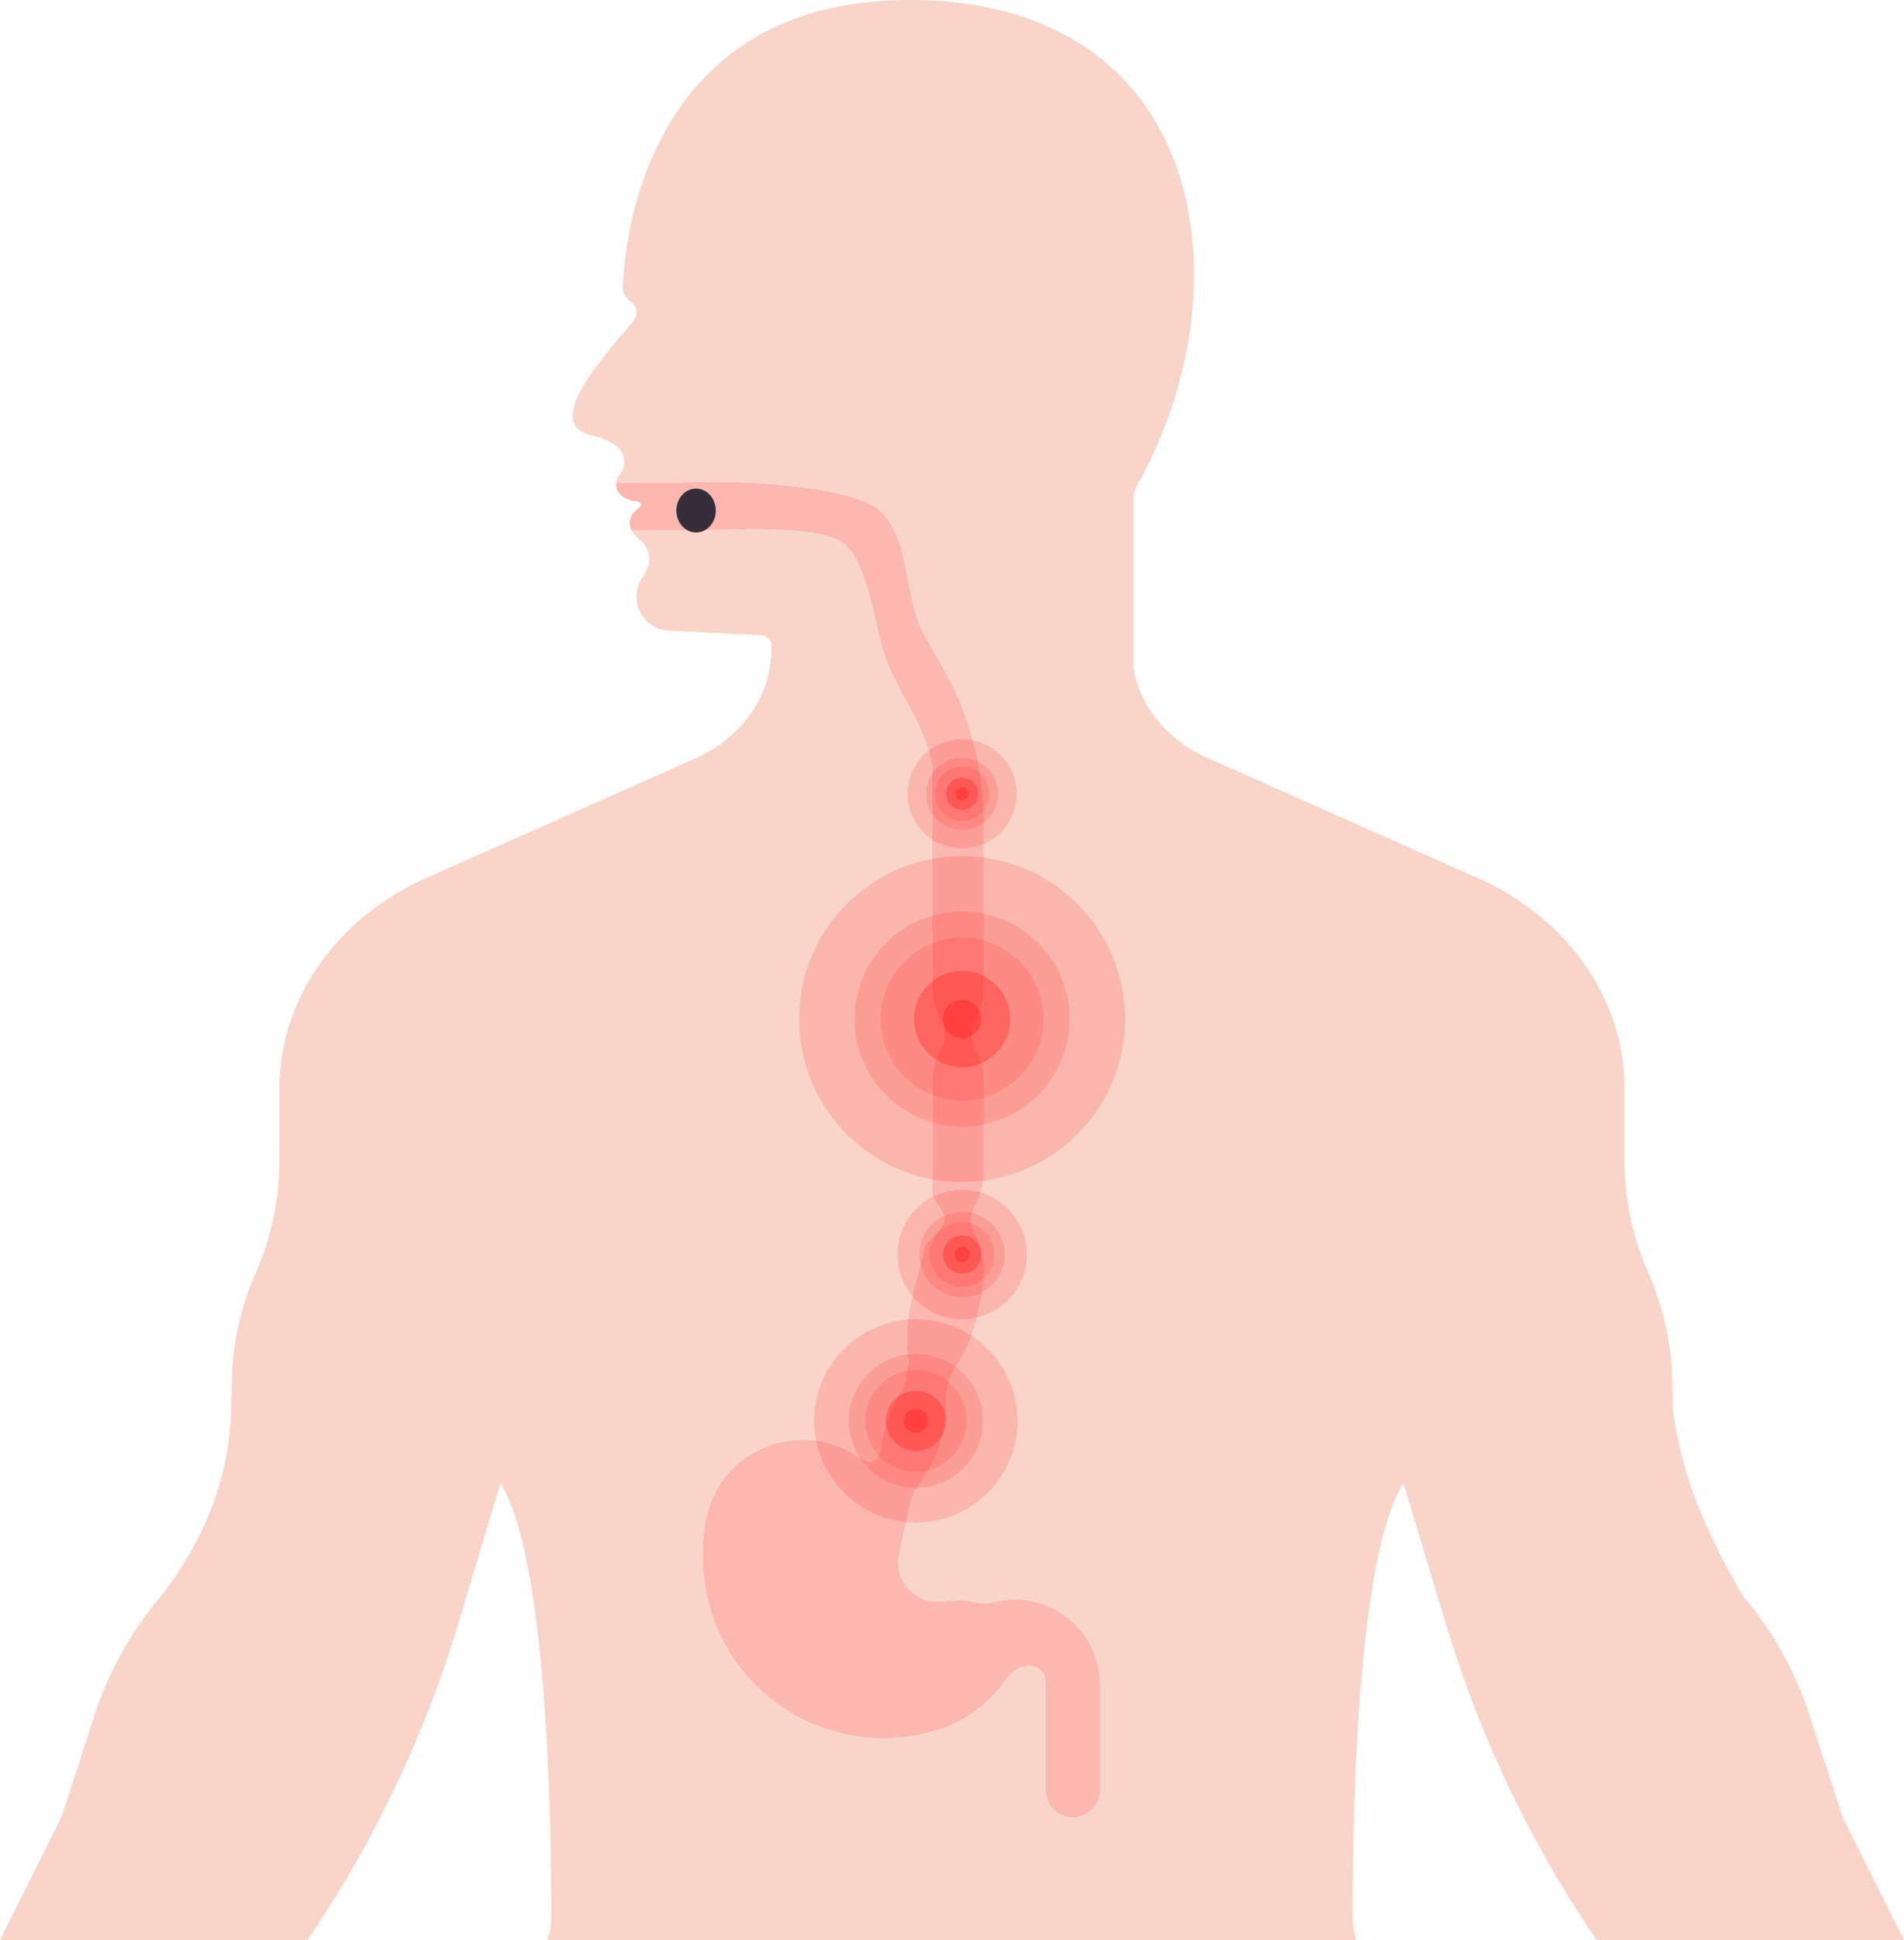 <svg xmlns="http://www.w3.org/2000/svg" width="499.51" height="508.951" viewBox="0 0 499.51 508.951"><defs><style>.a{fill:#fcb7b1;}.b{fill:#f9d4c9;}.c,.f{opacity:0.7;}.d,.e,.f{fill:red;}.d{opacity:0.2;}.e{opacity:0.5;}.g{fill:#372e3c;}</style></defs><g transform="translate(0 0)"><g transform="translate(0 0)"><g transform="translate(161.633 126.381)"><path class="a" d="M1319.648,809.379c7.857,8.154,5.8,21.893,11.13,31.882l5.294,9.418q1.294,2.3,2.434,4.677l.221.4c.131.3.257.6.383.907a81.643,81.643,0,0,1,7.438,34.024v43.947a14.661,14.661,0,0,1-1.949,7.3h0a8.865,8.865,0,0,0-.052,8.741,15.185,15.185,0,0,1,2,7.4v24.76a17.454,17.454,0,0,1-2.19,8.465l-.229.414a7.1,7.1,0,0,0,0,6.891h0a19.285,19.285,0,0,1,2.42,9.353v.909s-.393,14.49-7.389,24.834a15.221,15.221,0,0,0-2.54,9.329c.262,5.005-.743,13.124-7.519,22.136a9.753,9.753,0,0,0-1.746,3.791l-3.009,13.872a10.226,10.226,0,0,0,10.583,12.377l5.388-.312a10.7,10.7,0,0,1,3.426.339,11.066,11.066,0,0,0,5.562.066l.094-.023a22.277,22.277,0,0,1,27.615,21.627v27.805a7.145,7.145,0,0,1-7.145,7.145h0a7.145,7.145,0,0,1-7.144-7.145v-28.423a4.175,4.175,0,0,0-4.111-4.16,7.208,7.208,0,0,0-6,3.153,34.9,34.9,0,0,1-21.547,14.528,47.485,47.485,0,0,1-54.724-28.035,50.559,50.559,0,0,1-2.937-27c2.884-19.307,25.379-28.536,41.089-16.927a3.112,3.112,0,0,0,4.93-2.19,37.407,37.407,0,0,1,5.871-16.391,4.629,4.629,0,0,0,.793-2.6,12.381,12.381,0,0,1,.487-3.158,4.378,4.378,0,0,0,.109-1.85c-1.2-7.5.655-15.566,1.9-19.8q1.269-4.4,2.181-8.887c.527-2.588,5.069-5.192,5.415-7.809.344-2.593-3.507-5.2-3.342-7.809q.229-3.615.229-7.245V958.054a14.663,14.663,0,0,1,1.931-7.272l.018-.031a8.857,8.857,0,0,0,0-8.786l-.021-.037a14.642,14.642,0,0,1-1.928-7.263V920.111a5,5,0,0,1-.134-1.132v-42.6c0-3.068-3.159-10.835-4.65-13.517-2.7-4.86-6.857-12.285-8.368-17.636-2.03-7.189-4.167-22.928-10.3-27.678-6.2-4.8-30.731-3.467-30.731-3.467l-24.758.138a4.2,4.2,0,0,1,.936-5.086l1.24-1.1a.8.8,0,0,0,.159-.192l.074-.066-.074.066a.792.792,0,0,0-.578-1.184l-1.1-.149a6.594,6.594,0,0,1-3.6-1.7,3.592,3.592,0,0,1-1.117-3.013l28.52-.344S1312.406,801.864,1319.648,809.379Z" transform="translate(-1250.059 -801.455)"/></g><path class="b" d="M409.653,466.444,420.9,503.786a302.207,302.207,0,0,0,39.4,82.427h80.635l-16.055-32.126-8.616-26.469a91.728,91.728,0,0,0-17.514-31.625h0c-10.41-17.764-16.112-31.986-18.434-48.82l-.2-8.27a74.033,74.033,0,0,0-6.258-27.693h0a73.39,73.39,0,0,1-6.238-29.454V362.783c0-23.372-14.913-44.689-38.526-55.215l-.229-.064L358.2,276.064c-10.452-4.659-17.565-13.243-19.386-23.269V209.123a8.96,8.96,0,0,1,.843-4.411c29.083-51.358,19.083-126.463-58.218-127.442-69.64-.882-76.073,61.592-76.649,75.165a4.406,4.406,0,0,0,2.072,3.921,3.445,3.445,0,0,1,.768,5.079l-1.409,1.739c-16.152,18.213-18.13,26.371-9.477,28.349a17.747,17.747,0,0,1,6.081,2.507,5.365,5.365,0,0,1,1.118,7.836,3.941,3.941,0,0,0-.875,2.119l28.52-.344s33.809.409,41.051,7.924c7.857,8.154,5.8,21.893,11.13,31.882l5.294,9.418q1.294,2.3,2.434,4.677l.221.4c.131.3.257.6.383.907a81.641,81.641,0,0,1,7.438,34.024v43.947a14.661,14.661,0,0,1-1.949,7.3h0a8.866,8.866,0,0,0-.053,8.741,15.185,15.185,0,0,1,2,7.4v24.76a17.455,17.455,0,0,1-2.19,8.466l-.229.414a7.1,7.1,0,0,0,0,6.891h0a19.284,19.284,0,0,1,2.42,9.353v.91s-.393,14.49-7.389,24.834a15.222,15.222,0,0,0-2.54,9.329c.262,5.005-.743,13.124-7.518,22.136a9.755,9.755,0,0,0-1.746,3.791l-3.009,13.872A10.226,10.226,0,0,0,287.92,497.4l5.388-.311a10.694,10.694,0,0,1,3.426.338,11.068,11.068,0,0,0,5.562.066l.094-.023A22.276,22.276,0,0,1,330,519.1V546.9a7.145,7.145,0,0,1-7.145,7.145h0a7.145,7.145,0,0,1-7.144-7.145V518.479a4.175,4.175,0,0,0-4.111-4.16,7.209,7.209,0,0,0-6,3.153A34.893,34.893,0,0,1,284.06,532a47.485,47.485,0,0,1-54.724-28.035,50.555,50.555,0,0,1-2.937-27c2.884-19.307,25.379-28.536,41.089-16.928a3.112,3.112,0,0,0,4.93-2.19,37.408,37.408,0,0,1,5.871-16.391,4.629,4.629,0,0,0,.793-2.6,12.386,12.386,0,0,1,.487-3.157,4.374,4.374,0,0,0,.11-1.85c-1.2-7.5.654-15.566,1.9-19.8q1.269-4.4,2.181-8.887c.527-2.588,5.069-5.192,5.415-7.809.344-2.593-3.507-5.2-3.342-7.809q.229-3.615.229-7.245V360.242a14.661,14.661,0,0,1,1.931-7.272l.018-.031a8.857,8.857,0,0,0,0-8.786l-.021-.037a14.645,14.645,0,0,1-1.928-7.263V322.3a4.992,4.992,0,0,1-.134-1.132v-42.6c0-3.069-3.158-10.835-4.65-13.517-2.7-4.86-6.857-12.285-8.368-17.636-2.03-7.189-4.167-22.928-10.3-27.678-6.2-4.8-30.731-3.467-30.731-3.467l-24.758.138a4.2,4.2,0,0,0,.741,1.013l1.992,2.01a6.474,6.474,0,0,1,.882,8.005l-.962,1.528a8.964,8.964,0,0,0,7.145,13.727l24.258,1.2a2.823,2.823,0,0,1,2.68,2.967l-.119,2.288c-.591,11.57-8.171,21.832-19.872,27.048l-70.607,31.377c-23.614,10.526-38.526,31.842-38.526,55.215v18.973a73.389,73.389,0,0,1-6.238,29.454h0a74.032,74.032,0,0,0-6.258,27.693l-.2,8.27c-.43,17.468-6.859,33.994-18.435,48.82h0a91.725,91.725,0,0,0-17.514,31.625l-8.617,26.469L41.418,586.213h80.635a302.2,302.2,0,0,0,39.4-82.427l11.244-37.343c14.525,22.676,13.278,116.015,13.278,116.015q-.458,1.884-.9,3.755H397.262q-.447-1.882-.906-3.774s-1.327-93.276,13.2-115.952Z" transform="translate(-41.418 -77.262)"/><g class="c" transform="translate(213.6 346.051)"><circle class="d" cx="26.672" cy="26.672" r="26.672"/><circle class="d" cx="13.336" cy="13.336" r="13.336" transform="translate(13.336 13.336)"/><circle class="d" cx="17.604" cy="17.604" r="17.604" transform="translate(9.069 9.069)"/><circle class="e" cx="7.869" cy="7.869" r="7.869" transform="translate(18.803 18.803)"/><circle class="f" cx="3.148" cy="3.148" r="3.148" transform="translate(23.525 23.525)"/></g><g class="c" transform="translate(235.431 312.101)"><circle class="d" cx="16.975" cy="16.975" r="16.975"/><circle class="d" cx="8.487" cy="8.487" r="8.487" transform="translate(8.487 8.487)"/><circle class="d" cx="11.203" cy="11.203" r="11.203" transform="translate(5.771 5.771)"/><circle class="e" cx="5.008" cy="5.008" r="5.008" transform="translate(11.967 11.967)"/><circle class="f" cx="2.003" cy="2.003" r="2.003" transform="translate(14.972 14.972)"/></g><g class="c" transform="translate(209.649 224.566)"><circle class="d" cx="42.756" cy="42.756" r="42.756"/><circle class="d" cx="21.378" cy="21.378" r="21.378" transform="translate(21.378 21.378)"/><circle class="d" cx="28.219" cy="28.219" r="28.219" transform="translate(14.537 14.537)"/><circle class="e" cx="12.615" cy="12.615" r="12.615" transform="translate(30.142 30.142)"/><circle class="f" cx="5.046" cy="5.046" r="5.046" transform="translate(37.711 37.711)"/></g><g class="c" transform="translate(238.097 193.926)"><circle class="d" cx="14.308" cy="14.308" r="14.308"/><circle class="d" cx="7.154" cy="7.154" r="7.154" transform="translate(7.154 7.154)"/><circle class="d" cx="9.444" cy="9.444" r="9.444" transform="translate(4.865 4.865)"/><circle class="e" cx="4.222" cy="4.222" r="4.222" transform="translate(10.087 10.087)"/><circle class="f" cx="1.689" cy="1.689" r="1.689" transform="translate(12.62 12.62)"/></g></g></g><ellipse class="g" cx="5.177" cy="5.752" rx="5.177" ry="5.752" transform="translate(177.439 128.174)"/></svg>